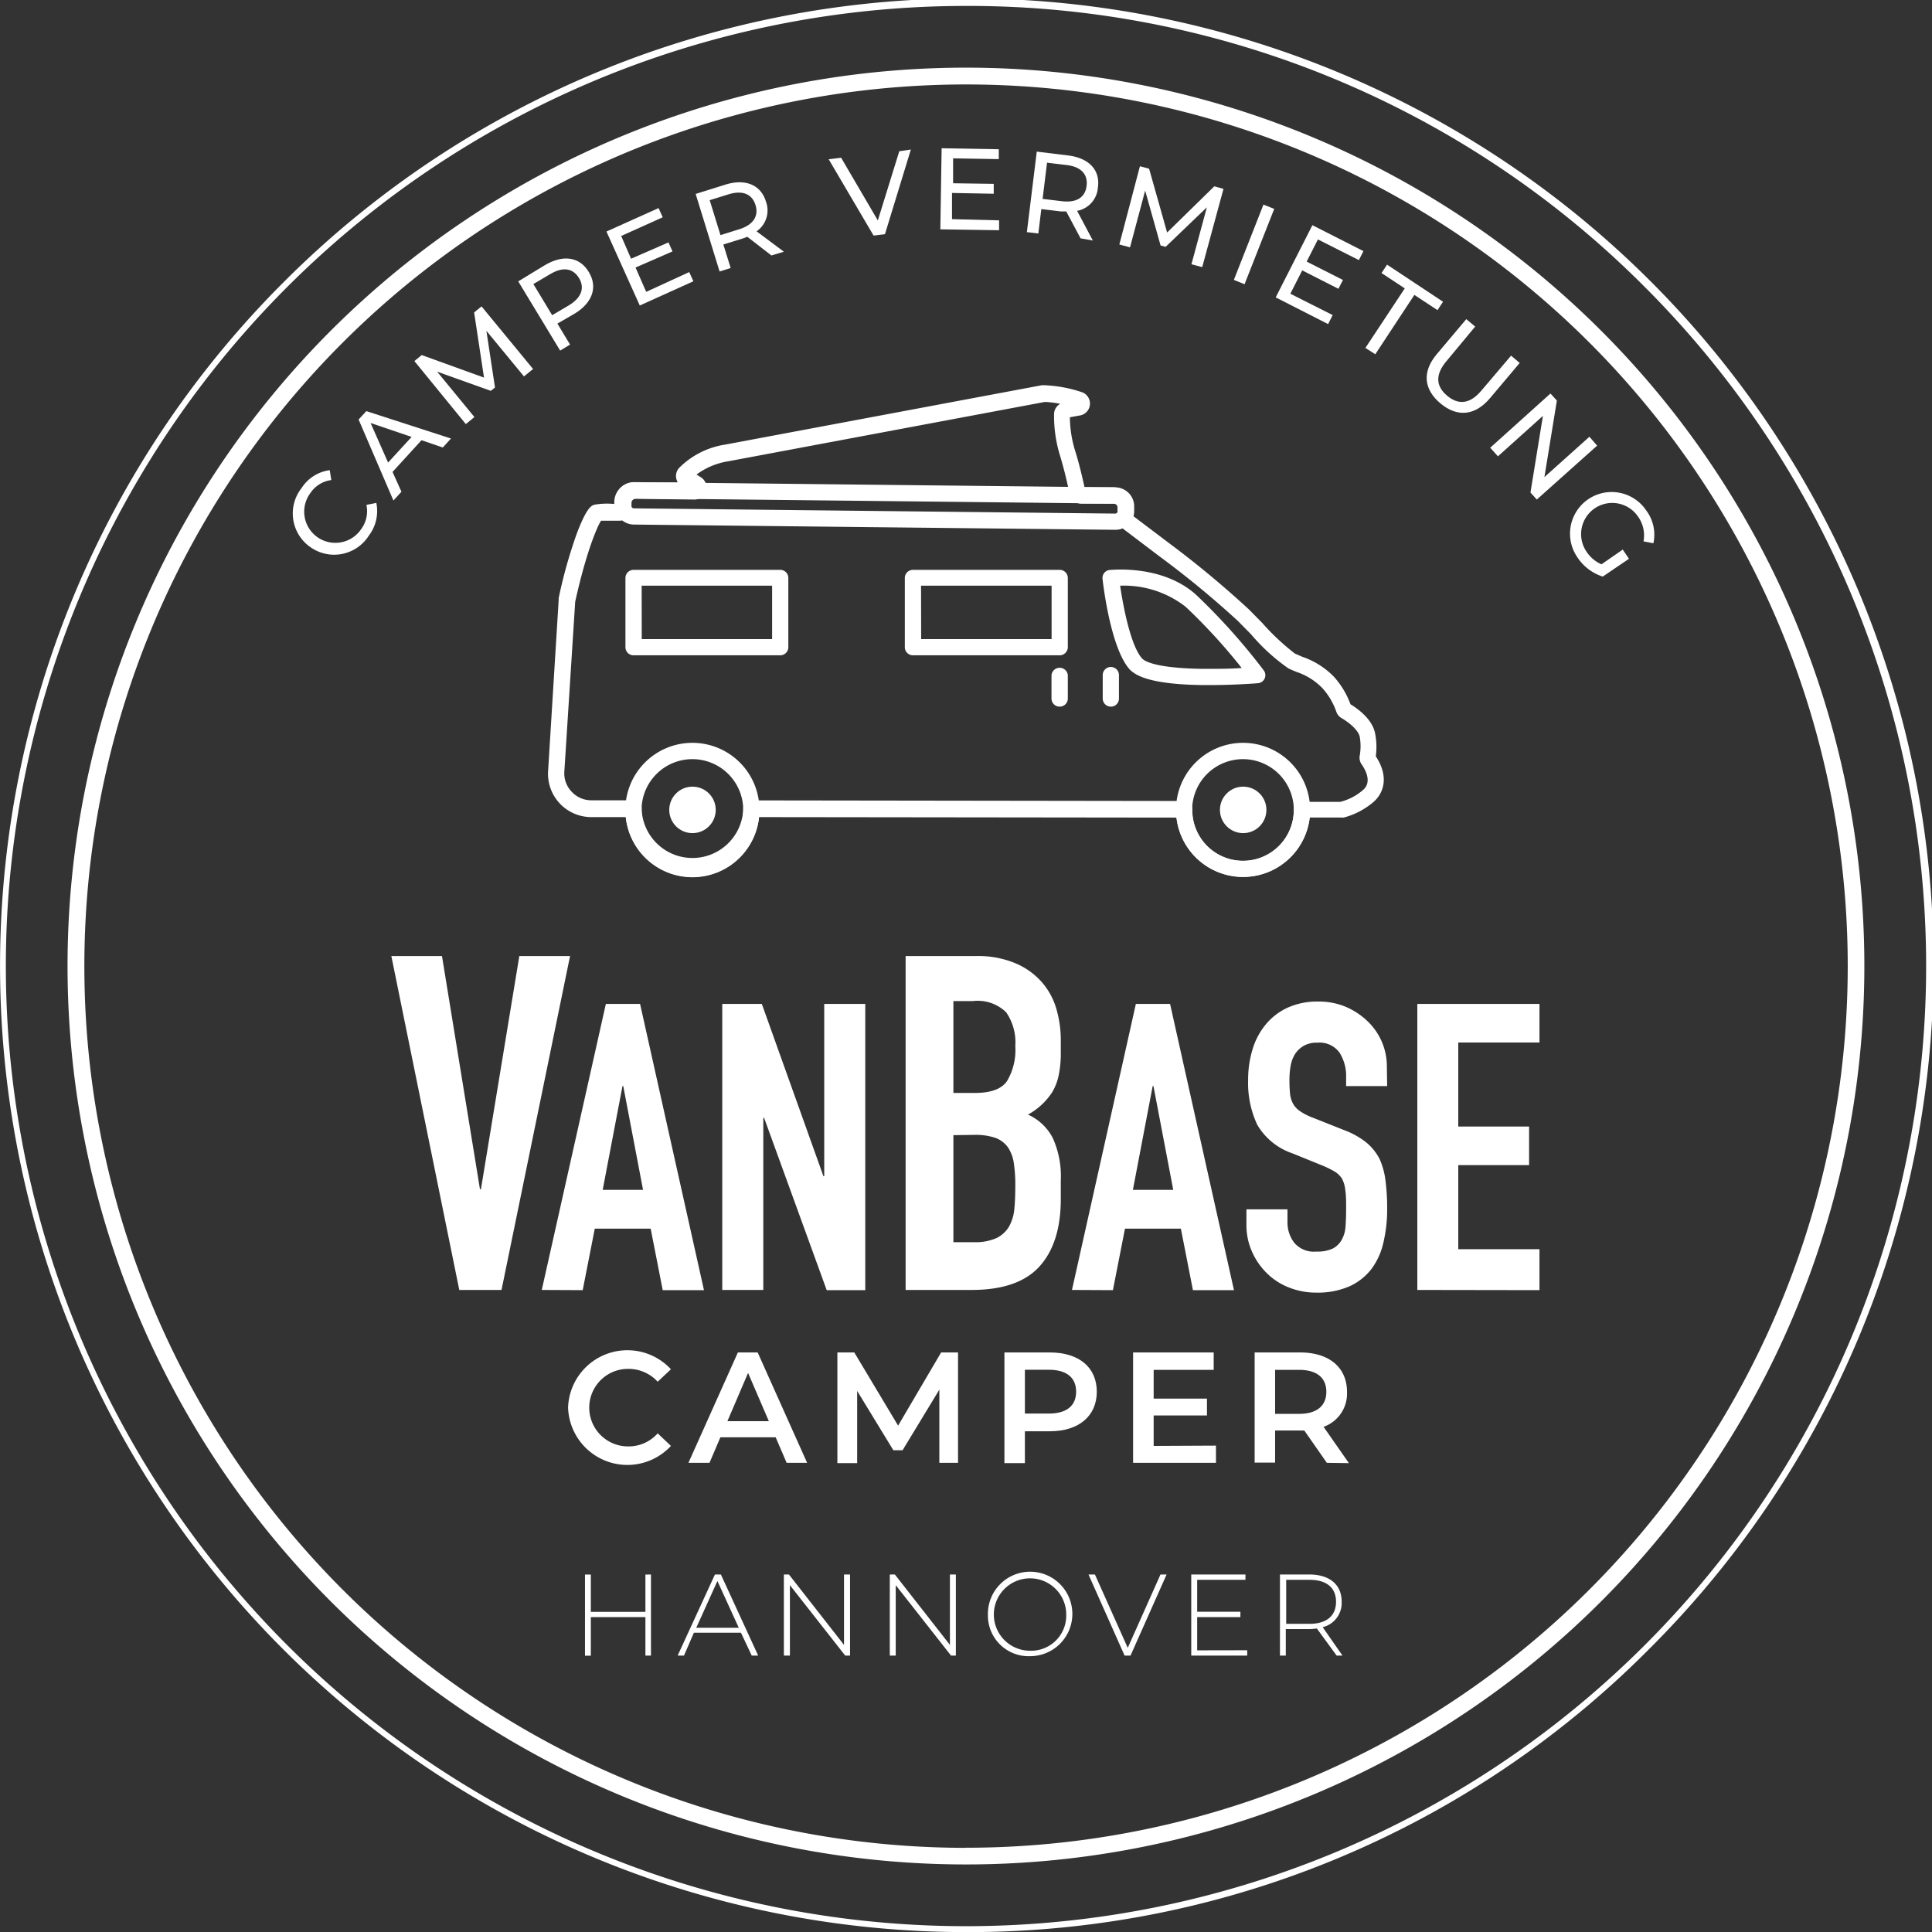 <svg id="Ebene_1" data-name="Ebene 1" xmlns="http://www.w3.org/2000/svg" viewBox="0 0 195.35 195.35"><rect x="0" y="0" width="195.35" height="195.35" fill="#333333" stroke="none"/><path d="M99.41,196.85A97.69,97.69,0,0,1,30.34,30.1,97.68,97.68,0,1,1,168.48,168.24,97,97,0,0,1,99.41,196.85Zm0-194.76A97.08,97.08,0,0,0,30.77,167.82,97.08,97.08,0,0,0,168.06,30.52,96.48,96.48,0,0,0,99.41,2.09Z" transform="translate(-1.74 -1.49)" style="fill:#fff"/><path d="M99.41,8.33a90.84,90.84,0,1,0,90.84,90.84A90.84,90.84,0,0,0,99.41,8.33Zm0,180a89.15,89.15,0,1,1,89.16-89.15A89.15,89.15,0,0,1,99.41,188.32Z" transform="translate(-1.74 -1.49)" style="fill:#fff"/><path d="M59.38,98.16l-6.93,33.76H48.18L41.31,98.16h5.12l3.84,23.57h.1l3.88-23.57Z" transform="translate(-1.74 -1.49)" style="fill:#fff"/><path d="M56.52,131.92,63,103h3.46l6.46,28.94H68.75l-1.22-6.22H61.88l-1.22,6.22ZM66.76,121.8l-2-10.49h-.08l-2,10.49Z" transform="translate(-1.74 -1.49)" style="fill:#fff"/><path d="M74.77,131.92V103h4L85,120.42h.08V103h4.15v28.94h-3.9L79,114.52h-.08v17.4Z" transform="translate(-1.74 -1.49)" style="fill:#fff"/><path d="M93.31,131.92V98.16h7.06a9.8,9.8,0,0,1,4,.71,7.37,7.37,0,0,1,2.68,1.89,7.16,7.16,0,0,1,1.5,2.73,11.4,11.4,0,0,1,.45,3.2v1.24a10.87,10.87,0,0,1-.22,2.32,5.47,5.47,0,0,1-.64,1.66,6.82,6.82,0,0,1-2.46,2.28,5.22,5.22,0,0,1,2.51,2.37,9.35,9.35,0,0,1,.81,4.27v1.89q0,4.45-2.16,6.83t-6.9,2.37Zm4.83-29.21V112h2.18c1.62,0,2.7-.4,3.25-1.21a6.16,6.16,0,0,0,.83-3.53,5.36,5.36,0,0,0-.92-3.41,4.12,4.12,0,0,0-3.35-1.14Zm0,13.56v10.82h2.09a5.15,5.15,0,0,0,2.3-.43,3,3,0,0,0,1.26-1.19,4.58,4.58,0,0,0,.52-1.8q.09-1,.09-2.28a14.46,14.46,0,0,0-.14-2.22,3.94,3.94,0,0,0-.57-1.62,2.73,2.73,0,0,0-1.28-1,6.23,6.23,0,0,0-2.13-.31Z" transform="translate(-1.74 -1.49)" style="fill:#fff"/><path d="M110.13,131.92,116.59,103h3.46l6.46,28.94h-4.15l-1.22-6.22h-5.65l-1.22,6.22Zm10.24-10.12-2-10.49h-.08l-2,10.49Z" transform="translate(-1.74 -1.49)" style="fill:#fff"/><path d="M142,111.31h-4.15v-.93a4.4,4.4,0,0,0-.67-2.46,2.49,2.49,0,0,0-2.26-1,2.56,2.56,0,0,0-1.38.33,2.64,2.64,0,0,0-.85.81,3.32,3.32,0,0,0-.45,1.2,7.93,7.93,0,0,0-.12,1.4,13.77,13.77,0,0,0,.06,1.42,2.76,2.76,0,0,0,.3,1,2.2,2.2,0,0,0,.72.77,5.8,5.8,0,0,0,1.28.65l3.17,1.26a8.16,8.16,0,0,1,2.23,1.24,5.39,5.39,0,0,1,1.34,1.65,7.38,7.38,0,0,1,.61,2.22,21.35,21.35,0,0,1,.17,2.82,14.5,14.5,0,0,1-.37,3.39,7.1,7.1,0,0,1-1.18,2.67,5.9,5.9,0,0,1-2.23,1.79,8,8,0,0,1-3.38.65,7.38,7.38,0,0,1-2.8-.53,6.51,6.51,0,0,1-2.24-1.47,7,7,0,0,1-1.48-2.17,6.55,6.55,0,0,1-.55-2.7v-1.55h4.15v1.3a3.39,3.39,0,0,0,.67,2.06,2.6,2.6,0,0,0,2.25.91,3.68,3.68,0,0,0,1.65-.3,2.21,2.21,0,0,0,.91-.88,3.15,3.15,0,0,0,.39-1.36q.06-.8.06-1.77c0-.76,0-1.38-.08-1.87a3.19,3.19,0,0,0-.33-1.18,2.28,2.28,0,0,0-.75-.73,9.57,9.57,0,0,0-1.24-.61l-3-1.22a6.57,6.57,0,0,1-3.59-2.91,10,10,0,0,1-.92-4.53,10.5,10.5,0,0,1,.45-3.09,7.09,7.09,0,0,1,1.34-2.52,6.22,6.22,0,0,1,2.18-1.68,7.25,7.25,0,0,1,3.15-.63,7,7,0,0,1,2.82.56,7.39,7.39,0,0,1,2.22,1.51,6.3,6.3,0,0,1,1.87,4.47Z" transform="translate(-1.74 -1.49)" style="fill:#fff"/><path d="M145.05,131.92V103H157.4v3.9h-8.21v8.5h7.16v3.9h-7.16v8.5h8.21v4.14Z" transform="translate(-1.74 -1.49)" style="fill:#fff"/><path d="M59.18,143.82a6,6,0,0,1,10.4-3.88l-1.34,1.26a4,4,0,0,0-3-1.3,3.92,3.92,0,1,0,0,7.84,3.91,3.91,0,0,0,3-1.32l1.34,1.27a6,6,0,0,1-10.4-3.87Z" transform="translate(-1.74 -1.49)" style="fill:#fff"/><path d="M80.17,146.82H74.58l-1.1,2.58H71.35l5-11.16h2l5,11.16H81.28Zm-.69-1.63-2.1-4.88-2.09,4.88Z" transform="translate(-1.74 -1.49)" style="fill:#fff"/><path d="M96.72,149.4V142L93,148.13h-.93l-3.66-6v7.3h-2V138.24h1.71l4.43,7.4,4.35-7.4h1.71l0,11.16Z" transform="translate(-1.74 -1.49)" style="fill:#fff"/><path d="M112.64,142.21c0,2.45-1.81,4-4.75,4h-2.52v3.22H103.3V138.24h4.59C110.83,138.24,112.64,139.74,112.64,142.21Zm-2.09,0c0-1.41-.94-2.22-2.76-2.22h-2.42v4.43h2.42C109.61,144.42,110.55,143.61,110.55,142.21Z" transform="translate(-1.74 -1.49)" style="fill:#fff"/><path d="M124.69,147.66v1.74h-8.38V138.24h8.15V140h-6.07v2.91h5.39v1.7h-5.39v3.08Z" transform="translate(-1.74 -1.49)" style="fill:#fff"/><path d="M135.9,149.4l-2.28-3.27a3.1,3.1,0,0,1-.43,0h-2.52v3.25H128.6V138.24h4.59c2.93,0,4.75,1.5,4.75,4a3.56,3.56,0,0,1-2.37,3.52l2.56,3.67ZM133.09,140h-2.42v4.45h2.42c1.82,0,2.76-.83,2.76-2.23S134.91,140,133.09,140Z" transform="translate(-1.74 -1.49)" style="fill:#fff"/><path d="M67.56,160.69v8.2H67V165H61.48v3.9h-.59v-8.2h.59v3.77H67v-3.77Z" transform="translate(-1.74 -1.49)" style="fill:#fff"/><path d="M76.66,166.58H71.9l-1,2.31h-.64l3.77-8.2h.6l3.77,8.2h-.65Zm-.22-.5-2.16-4.73-2.14,4.73Z" transform="translate(-1.74 -1.49)" style="fill:#fff"/><path d="M87.69,160.69v8.2H87.2l-5.59-7.12v7.12H81v-8.2h.51l5.57,7.12v-7.12Z" transform="translate(-1.74 -1.49)" style="fill:#fff"/><path d="M98.39,160.69v8.2H97.9l-5.59-7.12v7.12h-.6v-8.2h.51l5.57,7.12v-7.12Z" transform="translate(-1.74 -1.49)" style="fill:#fff"/><path d="M101.63,164.79a4.27,4.27,0,1,1,4.26,4.16A4.11,4.11,0,0,1,101.63,164.79Zm7.92,0a3.66,3.66,0,1,0-3.66,3.61A3.55,3.55,0,0,0,109.55,164.79Z" transform="translate(-1.74 -1.49)" style="fill:#fff"/><path d="M119.7,160.69l-3.65,8.2h-.6l-3.65-8.2h.65l3.32,7.42,3.31-7.42Z" transform="translate(-1.74 -1.49)" style="fill:#fff"/><path d="M127.85,168.35v.54h-5.66v-8.2h5.48v.54h-4.88v3.23h4.37V165h-4.37v3.36Z" transform="translate(-1.74 -1.49)" style="fill:#fff"/><path d="M136.89,168.89l-2-2.74a6.5,6.5,0,0,1-.79.06h-2.35v2.68h-.59v-8.2h2.94c2.06,0,3.3,1,3.3,2.76a2.52,2.52,0,0,1-1.92,2.57l2,2.87Zm-2.75-3.21c1.75,0,2.69-.82,2.69-2.23s-.94-2.22-2.69-2.22h-2.35v4.45Z" transform="translate(-1.74 -1.49)" style="fill:#fff"/><path d="M33.15,56.83a4.15,4.15,0,0,1-.91-6,4,4,0,0,1,2.84-1.8l.16,1a3,3,0,0,0-2.12,1.32,3.15,3.15,0,1,0,5.14,3.64,3.05,3.05,0,0,0,.53-2.45l1-.2a4.08,4.08,0,0,1-.75,3.3A4.15,4.15,0,0,1,33.15,56.83Z" transform="translate(-1.74 -1.49)" style="fill:#fff"/><path d="M44.36,46l-2.93,3.21.9,2-.81.89L38,43.91l.78-.85,8.56,2.77-.83.91Zm-1-.33-4.15-1.41,1.77,4Z" transform="translate(-1.74 -1.49)" style="fill:#fff"/><path d="M54.72,39.55l-3.8-4.61.87,5.73-.42.34-5.43-1.94,3.77,4.59-.87.71L43.64,38l.74-.61,6.3,2.28-1-6.59.75-.61,5.21,6.33Z" transform="translate(-1.74 -1.49)" style="fill:#fff"/><path d="M61.28,29c.92,1.52.37,3.11-1.45,4.21l-1.73,1,1.28,2.12-1,.61-4.24-7,2.73-1.66C58.7,27.21,60.36,27.46,61.28,29Zm-1,.6c-.61-1-1.63-1.16-2.91-.39l-1.7,1,1.9,3.15,1.7-1C60.56,31.57,60.88,30.59,60.28,29.59Z" transform="translate(-1.74 -1.49)" style="fill:#fff"/><path d="M71.43,29l.42.93-5.42,2.45-3.37-7.48,5.27-2.37.42.93-4.2,1.89,1,2.3L69.33,26l.41.91L66,28.54,67.08,31Z" transform="translate(-1.74 -1.49)" style="fill:#fff"/><path d="M79.74,27.32,77.3,25.43c-.15.06-.31.13-.48.18l-1.94.6.74,2.38-1.12.35L72.08,21.1l3-.94c2-.63,3.59,0,4.11,1.72a2.57,2.57,0,0,1-.95,3L81,26.94Zm-1.61-5.1c-.35-1.11-1.3-1.52-2.73-1.08l-1.9.59,1.09,3.53,1.9-.59C77.92,24.22,78.47,23.34,78.13,22.22Z" transform="translate(-1.74 -1.49)" style="fill:#fff"/><path d="M93.84,16.61l-2.62,8.56-1.15.14-4.54-7.72,1.26-.15,3.71,6.34,2.17-7Z" transform="translate(-1.74 -1.49)" style="fill:#fff"/><path d="M102.76,23.77l0,1-5.94-.09.13-8.2,5.78.1v1l-4.62-.08,0,2.52,4.11.06v1L98,21l0,2.65Z" transform="translate(-1.74 -1.49)" style="fill:#fff"/><path d="M111,25.59l-1.45-2.72-.52,0-2-.24-.3,2.47-1.16-.14,1-8.14,3.18.39c2.11.26,3.26,1.49,3,3.25a2.57,2.57,0,0,1-2.1,2.35l1.59,3Zm.61-5.31c.14-1.16-.55-1.92-2-2.1l-2-.24-.45,3.66,2,.24C110.61,22,111.47,21.44,111.61,20.28Z" transform="translate(-1.74 -1.49)" style="fill:#fff"/><path d="M122.21,28.21l1.56-5.76-4.17,4-.51-.14-1.56-5.55L116,26.5l-1.08-.29L117,18.3l.93.25L119.75,25l4.77-4.67.93.26-2.15,7.91Z" transform="translate(-1.74 -1.49)" style="fill:#fff"/><path d="M129.49,22.18l1.09.43-3,7.62-1.08-.44Z" transform="translate(-1.74 -1.49)" style="fill:#fff"/><path d="M136.49,33.35l-.46.91-5.3-2.7,3.71-7.3,5.16,2.62-.46.91L135,25.7l-1.14,2.24,3.67,1.86-.46.89-3.66-1.86-1.2,2.36Z" transform="translate(-1.74 -1.49)" style="fill:#fff"/><path d="M143.78,30.65l-2.35-1.55.56-.85L147.65,32l-.56.85-2.34-1.54-3.95,6-1-.64Z" transform="translate(-1.74 -1.49)" style="fill:#fff"/><path d="M147,37.32l3-3.56.9.75L148,38c-1.17,1.38-1.07,2.55.06,3.5s2.3.87,3.47-.52l3-3.53.87.74-3,3.56c-1.53,1.81-3.33,1.93-5,.54S145.49,39.13,147,37.32Z" transform="translate(-1.74 -1.49)" style="fill:#fff"/><path d="M163.23,46.55,157.13,52l-.64-.71,1.26-7.75-4.55,4.09-.78-.87,6.09-5.48.65.71-1.26,7.74,4.55-4.08Z" transform="translate(-1.74 -1.49)" style="fill:#fff"/><path d="M165.82,57.06l.63.93-2.65,1.8a4.84,4.84,0,0,1-2.6-2,4.19,4.19,0,1,1,7-4.68,4.08,4.08,0,0,1,.72,3.31l-1-.19a3.26,3.26,0,0,0-.55-2.5,3.15,3.15,0,1,0-5.22,3.53,3.47,3.47,0,0,0,1.52,1.29Z" transform="translate(-1.74 -1.49)" style="fill:#fff"/><path d="M114.48,55.06h0l-48.65-.53a1.91,1.91,0,0,1-1.89-1.93v-.48a1.91,1.91,0,0,1,1.93-1.88l48.66.53a1.92,1.92,0,0,1,1.89,1.93v.47a1.89,1.89,0,0,1-1.91,1.89ZM65.83,51.88a.26.26,0,0,0-.26.26v.48a.27.27,0,0,0,.26.27l48.66.53h0a.26.26,0,0,0,.19-.08.23.23,0,0,0,.08-.18v-.48a.25.25,0,0,0-.26-.27l-48.65-.53Z" transform="translate(-1.74 -1.49)" style="fill:#fff"/><path d="M108.88,67.75H94.05a.82.82,0,0,1-.82-.82v-7a.82.82,0,0,1,.82-.82h14.83a.82.82,0,0,1,.83.82v7A.83.83,0,0,1,108.88,67.75Zm-14-1.64h13.19v-5.4H94.87Z" transform="translate(-1.74 -1.49)" style="fill:#fff"/><path d="M108.88,72.94a.82.82,0,0,1-.82-.82V69.75a.83.83,0,0,1,1.65,0v2.37A.82.82,0,0,1,108.88,72.94Z" transform="translate(-1.74 -1.49)" style="fill:#fff"/><path d="M124,70.76h-.64c-5.44-.07-6.84-1-7.42-1.61-1.89-2.16-2.64-8.42-2.72-9.13a.81.81,0,0,1,.72-.9c.22,0,5.31-.57,8.73,2.5a63.31,63.31,0,0,1,6.84,7.64.81.81,0,0,1-.58,1.31C128.86,70.58,126.63,70.76,124,70.76Zm-9-10.05c.32,2.18,1.07,6.06,2.21,7.35.21.24,1.25,1,6.2,1.06,1.45,0,2.86,0,3.88-.09a57.92,57.92,0,0,0-5.67-6.19,10.15,10.15,0,0,0-6.56-2.13Z" transform="translate(-1.74 -1.49)" style="fill:#fff"/><path d="M114.06,72.94a.82.82,0,0,1-.82-.82V69.75a.82.82,0,1,1,1.64,0v2.37A.81.81,0,0,1,114.06,72.94Z" transform="translate(-1.74 -1.49)" style="fill:#fff"/><path d="M80.63,67.75H65.8a.82.82,0,0,1-.82-.82v-7a.82.82,0,0,1,.82-.82H80.63a.82.82,0,0,1,.82.82v7A.82.82,0,0,1,80.63,67.75Zm-14-1.64H79.81v-5.4H66.62Z" transform="translate(-1.74 -1.49)" style="fill:#fff"/><path d="M127.43,90.16a6.78,6.78,0,0,1-6.73-6l-42.21-.05a6.77,6.77,0,0,1-13.47,0H61.53a4.38,4.38,0,0,1-4.37-4.66l1.07-17.31a1.13,1.13,0,0,1,0-.18,49.51,49.51,0,0,1,1.86-6.6c1-2.61,1.47-2.75,1.76-2.84a7.42,7.42,0,0,1,2-.07v-.18a2,2,0,0,1,2.07-2l4.32,0,0-.07a1.21,1.21,0,0,1,.18-1.41,8.36,8.36,0,0,1,4.67-2.35l32-6,.24,0a13.62,13.62,0,0,1,3.79.7,1.22,1.22,0,0,1-.14,2.35l-1.06.19a11.85,11.85,0,0,0,.48,3.23c.43,1.34.79,2.88,1,3.85l2.94,0a2.05,2.05,0,0,1,2,2.07v.59a1.09,1.09,0,0,1,0,.26l3.57,2.7a99.48,99.48,0,0,1,8.12,6.74l1.33,1.35a23.75,23.75,0,0,0,3.32,3.11l.74.32a8.14,8.14,0,0,1,3.18,2,8.51,8.51,0,0,1,1.69,2.8c.77.47,2.25,1.54,2.5,3a7,7,0,0,1,.06,2.26c1.37,2.07.79,3.73-.22,4.61a7.61,7.61,0,0,1-3,1.58,1,1,0,0,1-.3,0h-3.16A6.79,6.79,0,0,1,127.43,90.16ZM122.3,83.4a5.13,5.13,0,0,0,10.26,0,.83.83,0,0,1,.25-.59.83.83,0,0,1,.58-.24h3.87a5.61,5.61,0,0,0,2.31-1.21c.93-.81.21-2.07-.15-2.58a1.18,1.18,0,0,1-.19-.91,5.47,5.47,0,0,0,0-1.86c-.11-.64-1-1.42-1.84-1.91a1.19,1.19,0,0,1-.54-.67,6.91,6.91,0,0,0-1.41-2.37,6.46,6.46,0,0,0-2.58-1.62c-.3-.12-.58-.24-.85-.37a19.86,19.86,0,0,1-3.77-3.44l-1.31-1.33a95.25,95.25,0,0,0-8-6.59l-3.81-2.89a1.19,1.19,0,0,1-.38-1.4v-.59a.39.39,0,0,0-.4-.41l-3.28,0a1.22,1.22,0,0,1-1.18-1,40.92,40.92,0,0,0-1-4,13.57,13.57,0,0,1-.56-4.1,1.22,1.22,0,0,1,.62-1,10.48,10.48,0,0,0-1.55-.19l-32,6a7.29,7.29,0,0,0-3.22,1.34l.47.3A1.22,1.22,0,0,1,72,52h0l-6-.07a.42.42,0,0,0-.41.4v.59a1.2,1.2,0,0,1-.38.87,1.18,1.18,0,0,1-.89.35c-1.07,0-1.58,0-1.81,0-.4.63-1.51,3.21-2.61,8.19L58.8,79.54a2.67,2.67,0,0,0,.74,2,2.7,2.7,0,0,0,2,.87H65.8a.82.82,0,0,1,.59.24.81.81,0,0,1,.23.59v.09a5.14,5.14,0,0,0,10.27,0v-.07a.8.8,0,0,1,.23-.59.83.83,0,0,1,.59-.25l43.77.06a.82.82,0,0,1,.82.82Zm18.54-5.24ZM62.57,54m1.35-1.11h0Z" transform="translate(-1.74 -1.49)" style="fill:#fff"/><path d="M71.76,90.16a6.78,6.78,0,1,1,6.77-6.77A6.78,6.78,0,0,1,71.76,90.16Zm0-11.91a5.14,5.14,0,1,0,5.13,5.14A5.14,5.14,0,0,0,71.76,78.25Z" transform="translate(-1.74 -1.49)" style="fill:#fff"/><circle cx="70.02" cy="81.89" r="2.35" style="fill:#fff"/><path d="M127.43,90.16a6.78,6.78,0,1,1,6.78-6.77A6.78,6.78,0,0,1,127.43,90.16Zm0-11.91a5.14,5.14,0,1,0,5.13,5.14A5.14,5.14,0,0,0,127.43,78.25Z" transform="translate(-1.74 -1.49)" style="fill:#fff"/><circle cx="125.7" cy="81.89" r="2.35" style="fill:#fff"/></svg>